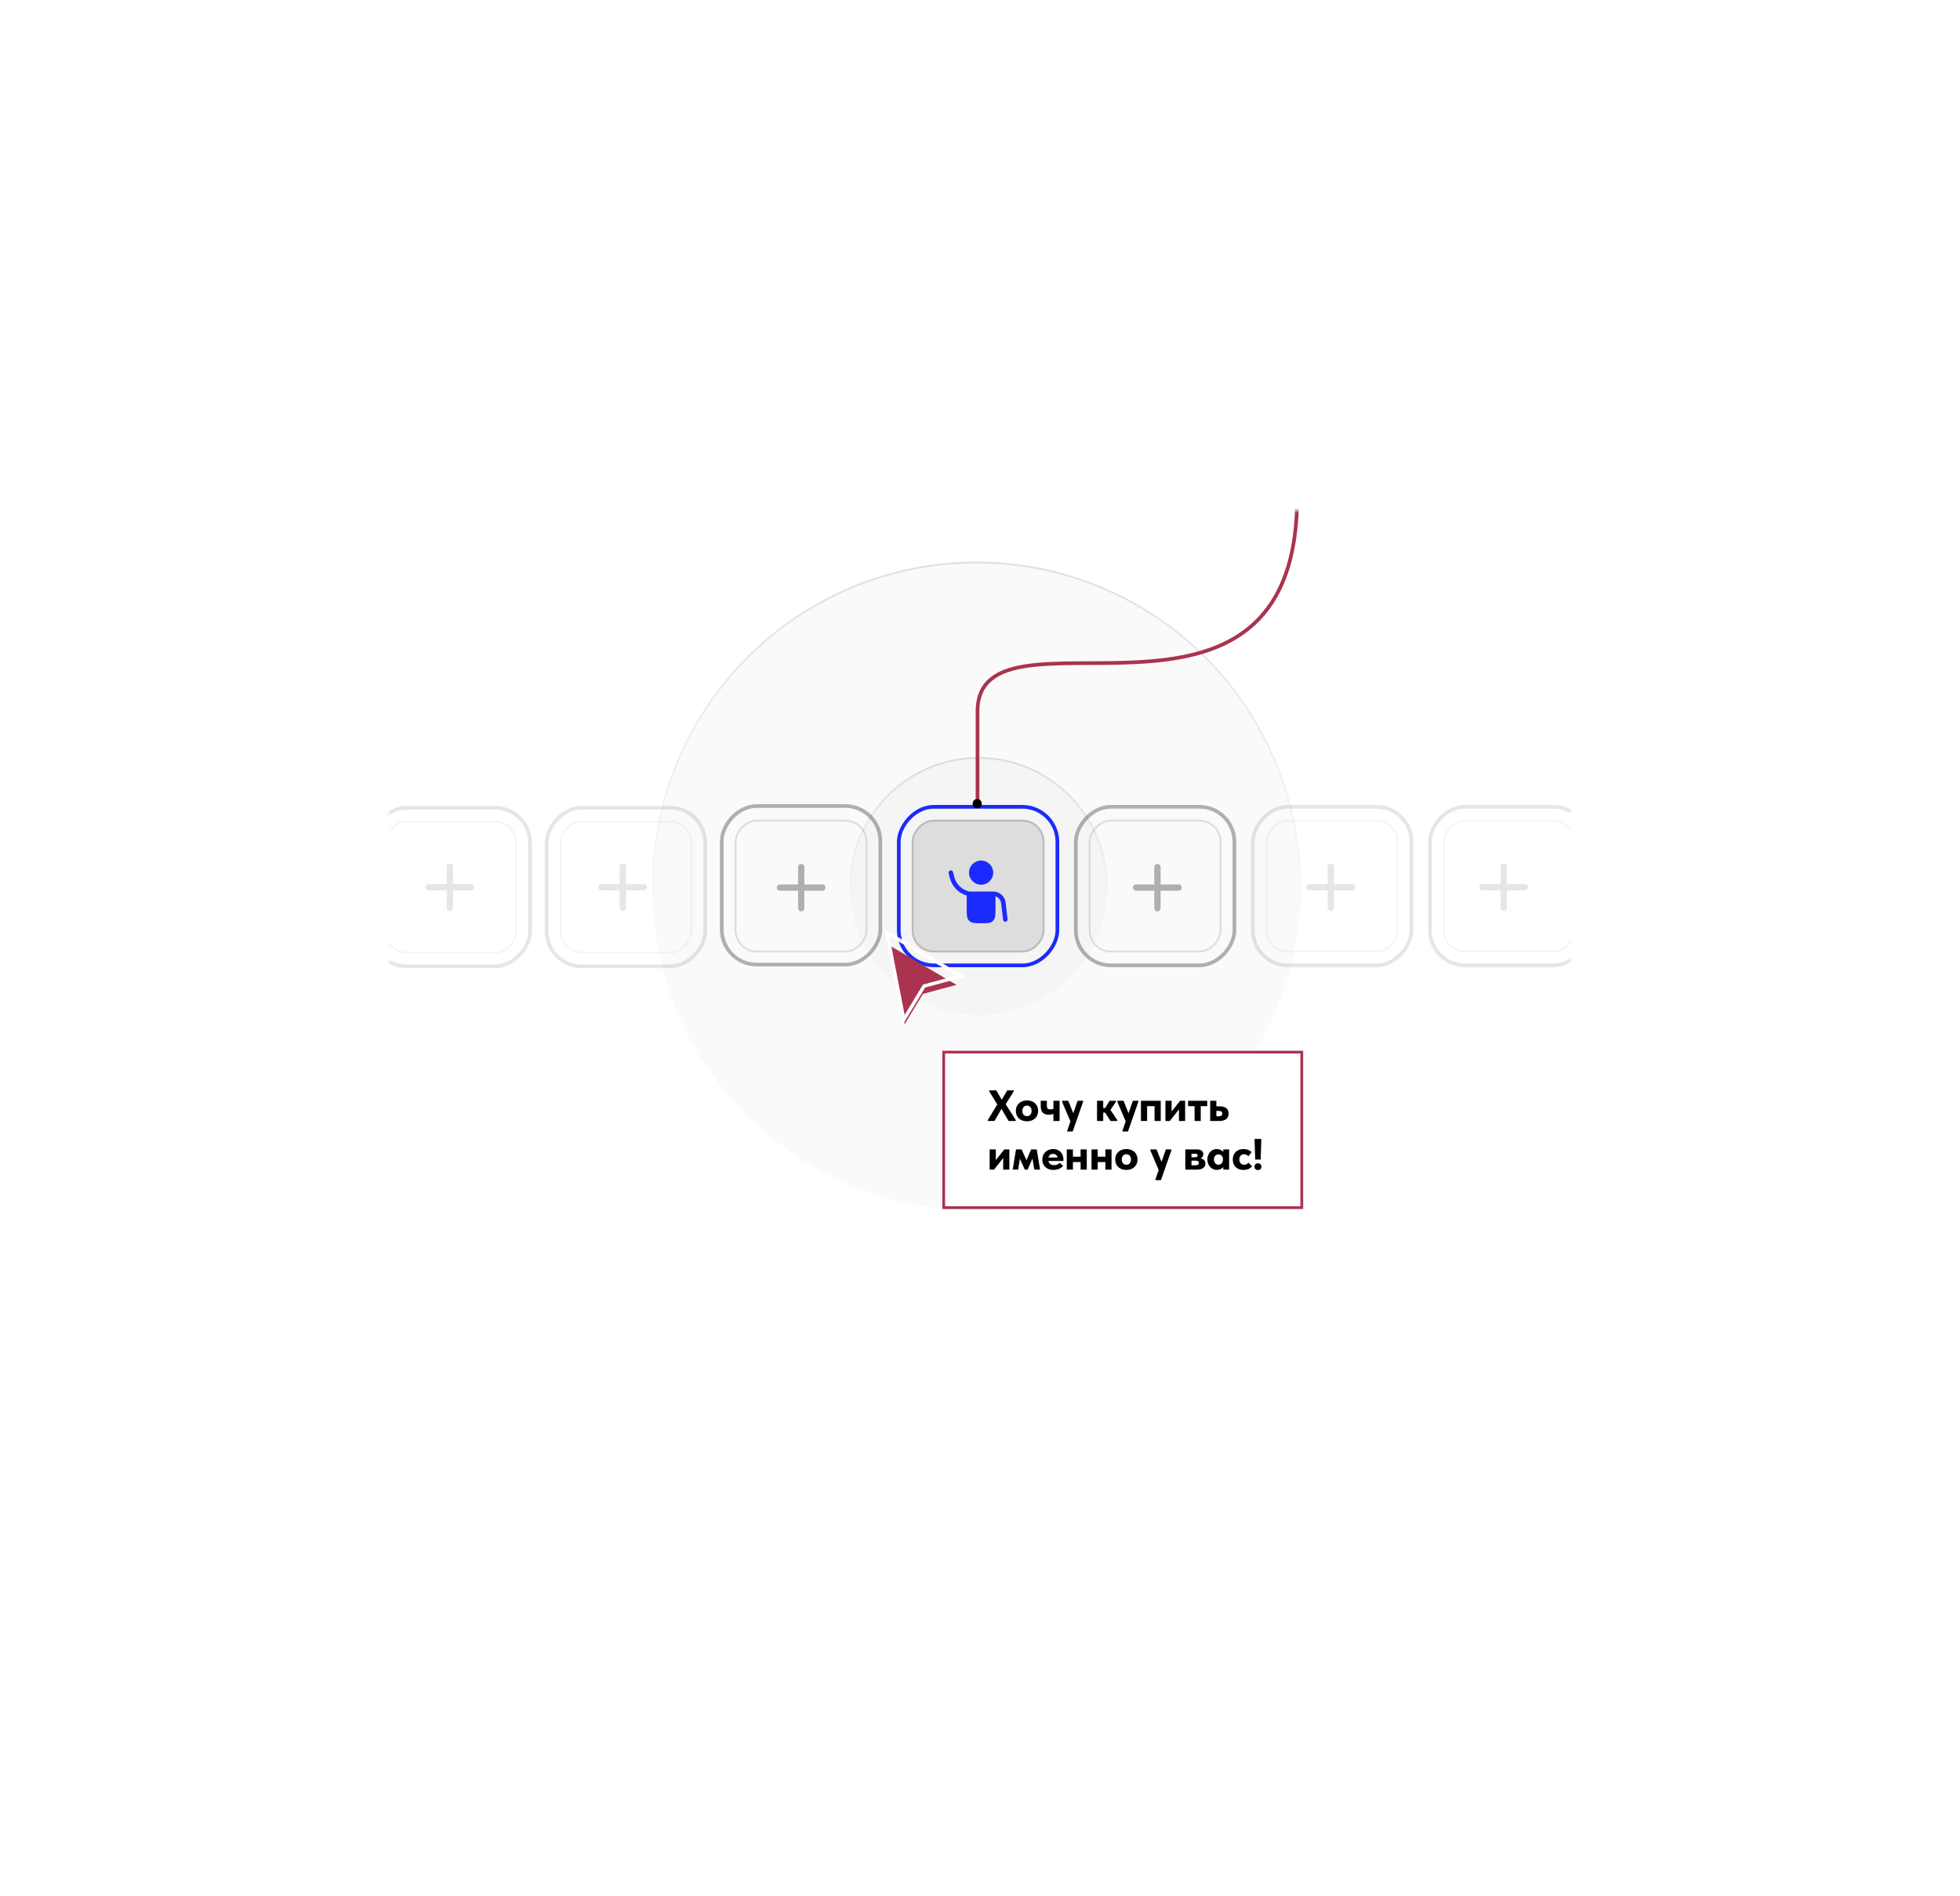 <?xml version="1.0" encoding="UTF-8"?> <svg xmlns="http://www.w3.org/2000/svg" width="403" height="390" viewBox="0 0 403 390" fill="none"><g filter="url(#filter0_d_141_4400)"><path d="M80 40H263.576C291.589 40 305.595 40 314.298 48.702C323 57.405 323 71.411 323 99.424V210.576C323 238.589 323 252.595 314.298 261.298C305.595 270 291.589 270 263.576 270H139.422C111.41 270 97.404 270 88.702 261.298C80 252.596 80 238.59 80 210.578V40Z" fill="white"></path></g><mask id="mask0_141_4400" style="mask-type:alpha" maskUnits="userSpaceOnUse" x="80" y="105" width="243" height="165"><rect x="80" y="105" width="243" height="165" rx="29.711" fill="url(#paint0_linear_141_4400)"></rect><rect x="80" y="105" width="243" height="165" rx="29.711" fill="black" fill-opacity="0.3"></rect><rect x="80.379" y="105.379" width="242.242" height="164.242" rx="29.332" stroke="url(#paint1_linear_141_4400)" stroke-opacity="0.3" stroke-width="0.758"></rect></mask><g mask="url(#mask0_141_4400)"><g filter="url(#filter1_b_141_4400)"><circle cx="200.77" cy="182.235" r="66.737" fill="black" fill-opacity="0.02"></circle><circle cx="200.77" cy="182.235" r="66.547" stroke="url(#paint2_linear_141_4400)" stroke-opacity="0.1" stroke-width="0.379"></circle></g><g filter="url(#filter2_b_141_4400)"><circle cx="201.205" cy="182.236" r="26.543" fill="black" fill-opacity="0.02"></circle><circle cx="201.205" cy="182.236" r="26.354" stroke="url(#paint3_linear_141_4400)" stroke-opacity="0.1" stroke-width="0.379"></circle></g><rect x="0.19" y="-0.19" width="26.922" height="26.922" rx="4.361" transform="matrix(1 0 0 -1 151.051 195.507)" stroke="#999999" stroke-opacity="0.3" stroke-width="0.379"></rect><rect x="0.379" y="-0.379" width="32.61" height="32.61" rx="7.205" transform="matrix(1 0 0 -1 148.021 198.003)" stroke="black" stroke-opacity="0.3" stroke-width="0.758"></rect><path d="M164.739 187.445C164.566 187.445 164.411 187.384 164.273 187.263C164.152 187.125 164.092 186.97 164.092 186.797V183.199H160.364C160.191 183.199 160.036 183.139 159.898 183.018C159.777 182.88 159.717 182.725 159.717 182.552C159.717 182.362 159.777 182.207 159.898 182.086C160.036 181.965 160.191 181.905 160.364 181.905H164.092V178.333C164.092 178.143 164.152 177.988 164.273 177.867C164.411 177.746 164.566 177.686 164.739 177.686C164.928 177.686 165.084 177.746 165.205 177.867C165.325 177.988 165.386 178.143 165.386 178.333V181.905H169.087C169.277 181.905 169.433 181.965 169.553 182.086C169.674 182.207 169.735 182.362 169.735 182.552C169.735 182.725 169.674 182.88 169.553 183.018C169.433 183.139 169.277 183.199 169.087 183.199H165.386V186.797C165.386 186.97 165.325 187.125 165.205 187.263C165.084 187.384 164.928 187.445 164.739 187.445Z" fill="black" fill-opacity="0.3"></path><path d="M128.051 187.361C127.879 187.361 127.723 187.3 127.585 187.179C127.464 187.041 127.404 186.886 127.404 186.713V183.115H123.676C123.504 183.115 123.349 183.055 123.21 182.934C123.09 182.796 123.029 182.641 123.029 182.468C123.029 182.278 123.09 182.123 123.21 182.002C123.349 181.881 123.504 181.821 123.676 181.821H127.404V178.249C127.404 178.059 127.464 177.904 127.585 177.783C127.723 177.662 127.879 177.602 128.051 177.602C128.241 177.602 128.396 177.662 128.517 177.783C128.638 177.904 128.698 178.059 128.698 178.249V181.821H132.4C132.59 181.821 132.745 181.881 132.866 182.002C132.987 182.123 133.047 182.278 133.047 182.468C133.047 182.641 132.987 182.796 132.866 182.934C132.745 183.055 132.59 183.115 132.4 183.115H128.698V186.713C128.698 186.886 128.638 187.041 128.517 187.179C128.396 187.3 128.241 187.361 128.051 187.361Z" fill="black" fill-opacity="0.1"></path><path d="M92.5 187.361C92.328 187.361 92.172 187.3 92.034 187.179C91.914 187.041 91.853 186.886 91.853 186.713V183.115H88.126C87.953 183.115 87.798 183.055 87.66 182.934C87.539 182.796 87.478 182.641 87.478 182.468C87.478 182.278 87.539 182.123 87.66 182.002C87.798 181.881 87.953 181.821 88.126 181.821H91.853V178.249C91.853 178.059 91.914 177.904 92.034 177.783C92.172 177.662 92.328 177.602 92.5 177.602C92.69 177.602 92.846 177.662 92.966 177.783C93.087 177.904 93.147 178.059 93.147 178.249V181.821H96.849C97.039 181.821 97.194 181.881 97.315 182.002C97.436 182.123 97.496 182.278 97.496 182.468C97.496 182.641 97.436 182.796 97.315 182.934C97.194 183.055 97.039 183.115 96.849 183.115H93.147V186.713C93.147 186.886 93.087 187.041 92.966 187.179C92.846 187.3 92.69 187.361 92.5 187.361Z" fill="black" fill-opacity="0.1"></path><rect x="0.19" y="-0.19" width="26.922" height="26.922" rx="4.361" transform="matrix(1 0 0 -1 223.857 195.507)" stroke="#999999" stroke-opacity="0.3" stroke-width="0.379"></rect><rect x="0.379" y="-0.379" width="32.61" height="32.61" rx="7.205" transform="matrix(1 0 0 -1 220.824 198.161)" stroke="black" stroke-opacity="0.3" stroke-width="0.758"></rect><path d="M237.979 187.444C237.806 187.444 237.651 187.383 237.513 187.262C237.392 187.124 237.332 186.969 237.332 186.796V183.198H233.604C233.432 183.198 233.276 183.138 233.138 183.017C233.017 182.879 232.957 182.724 232.957 182.551C232.957 182.361 233.017 182.206 233.138 182.085C233.276 181.964 233.432 181.904 233.604 181.904H237.332V178.332C237.332 178.142 237.392 177.987 237.513 177.866C237.651 177.745 237.806 177.685 237.979 177.685C238.169 177.685 238.324 177.745 238.445 177.866C238.566 177.987 238.626 178.142 238.626 178.332V181.904H242.328C242.518 181.904 242.673 181.964 242.794 182.085C242.914 182.206 242.975 182.361 242.975 182.551C242.975 182.724 242.914 182.879 242.794 183.017C242.673 183.138 242.518 183.198 242.328 183.198H238.626V186.796C238.626 186.969 238.566 187.124 238.445 187.262C238.324 187.383 238.169 187.444 237.979 187.444Z" fill="black" fill-opacity="0.3"></path><path d="M273.635 187.361C273.463 187.361 273.307 187.3 273.169 187.179C273.048 187.041 272.988 186.886 272.988 186.713V183.115H269.26C269.088 183.115 268.933 183.055 268.794 182.934C268.674 182.796 268.613 182.641 268.613 182.468C268.613 182.278 268.674 182.123 268.794 182.002C268.933 181.881 269.088 181.821 269.26 181.821H272.988V178.249C272.988 178.059 273.048 177.904 273.169 177.783C273.307 177.662 273.463 177.602 273.635 177.602C273.825 177.602 273.98 177.662 274.101 177.783C274.222 177.904 274.282 178.059 274.282 178.249V181.821H277.984C278.174 181.821 278.329 181.881 278.45 182.002C278.571 182.123 278.631 182.278 278.631 182.468C278.631 182.641 278.571 182.796 278.45 182.934C278.329 183.055 278.174 183.115 277.984 183.115H274.282V186.713C274.282 186.886 274.222 187.041 274.101 187.179C273.98 187.3 273.825 187.361 273.635 187.361Z" fill="black" fill-opacity="0.1"></path><path d="M309.186 187.361C309.013 187.361 308.858 187.3 308.72 187.179C308.599 187.041 308.539 186.886 308.539 186.713V183.115H304.811C304.639 183.115 304.483 183.055 304.345 182.934C304.224 182.796 304.164 182.641 304.164 182.468C304.164 182.278 304.224 182.123 304.345 182.002C304.483 181.881 304.639 181.821 304.811 181.821H308.539V178.249C308.539 178.059 308.599 177.904 308.72 177.783C308.858 177.662 309.013 177.602 309.186 177.602C309.376 177.602 309.531 177.662 309.652 177.783C309.773 177.904 309.833 178.059 309.833 178.249V181.821H313.535C313.725 181.821 313.88 181.881 314.001 182.002C314.122 182.123 314.182 182.278 314.182 182.468C314.182 182.641 314.122 182.796 314.001 182.934C313.88 183.055 313.725 183.115 313.535 183.115H309.833V186.713C309.833 186.886 309.773 187.041 309.652 187.179C309.531 187.3 309.376 187.361 309.186 187.361Z" fill="black" fill-opacity="0.1"></path><rect x="0.19" y="-0.19" width="26.922" height="26.922" rx="4.361" transform="matrix(1 0 0 -1 260.26 195.508)" stroke="#999999" stroke-opacity="0.1" stroke-width="0.379"></rect><rect x="0.379" y="-0.379" width="32.61" height="32.61" rx="7.205" transform="matrix(1 0 0 -1 257.227 198.163)" stroke="black" stroke-opacity="0.1" stroke-width="0.758"></rect><rect x="0.19" y="-0.19" width="26.922" height="26.922" rx="4.361" transform="matrix(1 0 0 -1 296.686 195.508)" stroke="#999999" stroke-opacity="0.1" stroke-width="0.379"></rect><rect x="0.379" y="-0.379" width="32.61" height="32.61" rx="7.205" transform="matrix(1 0 0 -1 293.65 198.163)" stroke="black" stroke-opacity="0.1" stroke-width="0.758"></rect><rect x="0.19" y="-0.19" width="26.922" height="26.922" rx="4.361" transform="matrix(1 0 0 -1 115.057 195.705)" stroke="#999999" stroke-opacity="0.1" stroke-width="0.379"></rect><rect x="0.379" y="-0.379" width="32.61" height="32.61" rx="7.205" transform="matrix(1 0 0 -1 112.021 198.36)" stroke="black" stroke-opacity="0.1" stroke-width="0.758"></rect><rect x="0.19" y="-0.19" width="26.922" height="26.922" rx="4.361" transform="matrix(1 0 0 -1 79.035 195.705)" stroke="#999999" stroke-opacity="0.1" stroke-width="0.379"></rect><rect x="0.379" y="-0.379" width="32.61" height="32.61" rx="7.205" transform="matrix(1 0 0 -1 76 198.359)" stroke="black" stroke-opacity="0.1" stroke-width="0.758"></rect><rect width="27.302" height="27.302" rx="4.55" transform="matrix(1 0 0 -1 187.457 195.887)" fill="black" fill-opacity="0.1"></rect><rect x="0.19" y="-0.19" width="26.922" height="26.922" rx="4.361" transform="matrix(1 0 0 -1 187.457 195.508)" stroke="#999999" stroke-opacity="0.5" stroke-width="0.379"></rect><rect x="0.379" y="-0.379" width="32.61" height="32.61" rx="7.205" transform="matrix(1 0 0 -1 184.422 198.163)" stroke="#1B2BFE" stroke-width="0.758"></rect><g filter="url(#filter3_d_141_4400)"><path d="M201.728 181.14C203.103 181.14 204.217 180.028 204.217 178.655C204.217 177.283 203.103 176.17 201.728 176.17C200.354 176.17 199.239 177.283 199.239 178.655C199.239 180.028 200.354 181.14 201.728 181.14Z" fill="#1B2BFE"></path><path d="M195.959 178.542C195.896 178.292 195.643 178.141 195.393 178.203C195.143 178.266 194.991 178.519 195.053 178.768L195.291 179.717C195.729 181.469 197.059 182.849 198.773 183.364L198.773 186.143C198.773 186.702 198.773 187.167 198.822 187.537C198.875 187.927 198.99 188.279 199.274 188.562C199.557 188.845 199.91 188.96 200.301 189.013C200.671 189.062 201.137 189.062 201.696 189.062H201.761C202.32 189.062 202.786 189.062 203.156 189.013C203.547 188.96 203.899 188.845 204.183 188.562C204.466 188.279 204.582 187.927 204.634 187.537C204.684 187.167 204.684 186.702 204.684 186.143L204.684 183.538C205.295 183.72 205.761 184.25 205.839 184.91L206.243 188.34C206.273 188.596 206.505 188.779 206.761 188.748C207.017 188.718 207.2 188.487 207.17 188.231L206.766 184.801C206.614 183.511 205.518 182.538 204.217 182.538H199.292C197.772 182.182 196.576 181.007 196.196 179.491L195.959 178.542Z" fill="#1B2BFE"></path></g><path d="M266.707 102.229C266.708 158.728 200.989 121.567 200.99 146.346L200.99 155.817L200.99 165.099" stroke="#AA334F" stroke-width="0.758"></path><circle cx="200.926" cy="165.287" r="0.57" transform="rotate(-90 200.926 165.287)" fill="black" stroke="black" stroke-width="0.758"></circle></g><g filter="url(#filter4_d_141_4400)"><path d="M186.005 208.742L182.869 192.525L196.665 200.634L189.767 202.505L186.005 208.742Z" fill="#AA334F"></path></g><path fill-rule="evenodd" clip-rule="evenodd" d="M181.893 191.143L198.448 200.872L190.22 203.104L185.665 210.655L181.893 191.143ZM189.768 202.505L196.666 200.634L182.87 192.525L186.005 208.742L189.768 202.505Z" fill="white"></path><g filter="url(#filter5_d_141_4400)"><rect x="193.752" y="208.557" width="74.196" height="32.555" fill="white"></rect><rect x="194.036" y="208.841" width="73.628" height="31.987" stroke="#AA334F" stroke-width="0.568"></rect><path d="M208.445 216.881L206.78 219.563L208.868 222.821V223.001H207.383L205.916 220.508L204.476 223.001H203.099V222.821L205.052 219.599L203.387 216.881V216.701H204.845L205.97 218.636L207.104 216.701H208.445V216.881ZM208.869 220.922C208.869 220.49 208.968 220.112 209.166 219.788C209.364 219.464 209.637 219.215 209.985 219.041C210.333 218.861 210.726 218.771 211.164 218.771C211.608 218.771 212.004 218.861 212.352 219.041C212.7 219.221 212.97 219.473 213.162 219.797C213.354 220.121 213.45 220.496 213.45 220.922C213.45 221.354 213.351 221.732 213.153 222.056C212.955 222.38 212.682 222.629 212.334 222.803C211.992 222.977 211.602 223.064 211.164 223.064C210.72 223.064 210.324 222.977 209.976 222.803C209.628 222.623 209.355 222.371 209.157 222.047C208.965 221.723 208.869 221.348 208.869 220.922ZM212.109 220.922C212.109 220.604 212.025 220.346 211.857 220.148C211.695 219.944 211.464 219.842 211.164 219.842C210.864 219.842 210.63 219.944 210.462 220.148C210.294 220.352 210.21 220.61 210.21 220.922C210.21 221.228 210.294 221.486 210.462 221.696C210.63 221.9 210.864 222.002 211.164 222.002C211.458 222.002 211.689 221.903 211.857 221.705C212.025 221.501 212.109 221.24 212.109 220.922ZM216.594 218.843H217.863V223.001H216.594V221.534C216.336 221.654 216.021 221.714 215.649 221.714C214.539 221.714 213.984 221.135 213.984 219.977V218.843H215.253V219.932C215.253 220.166 215.307 220.337 215.415 220.445C215.523 220.553 215.721 220.607 216.009 220.607C216.213 220.607 216.408 220.58 216.594 220.526V218.843ZM220.677 221.408L221.568 218.843H222.693L222.684 219.086L220.56 225.161H219.426V225.008L220.092 223.082L218.391 219.086V218.843H219.651L220.677 221.408ZM229.461 219.014L228.327 220.733L229.74 222.83V223.001H228.336L227.229 221.282H226.833V223.001H225.564V218.843H226.833V220.337H227.247L228.138 218.843H229.461V219.014ZM232.041 221.408L232.932 218.843H234.057L234.048 219.086L231.924 225.161H230.79V225.008L231.456 223.082L229.755 219.086V218.843H231.015L232.041 221.408ZM235.859 223.001H234.59V218.843H238.658V223.001H237.389V219.95H235.859V223.001ZM240.896 221.048L242.642 218.843H243.677V223.001H242.408V220.616L240.527 223.001H239.627V218.843H240.896V221.048ZM246.886 223.001H245.617V219.95H244.285V218.843H248.218V219.95H246.886V223.001ZM248.829 223.001V218.843H250.098V219.977H250.773C251.367 219.977 251.82 220.106 252.132 220.364C252.45 220.616 252.609 220.985 252.609 221.471C252.609 221.969 252.444 222.35 252.114 222.614C251.784 222.872 251.307 223.001 250.683 223.001H248.829ZM250.584 222.038C250.836 222.038 251.019 221.996 251.133 221.912C251.247 221.828 251.304 221.681 251.304 221.471C251.304 221.273 251.25 221.135 251.142 221.057C251.034 220.973 250.854 220.931 250.602 220.931H250.098V222.038H250.584ZM204.755 231.048L206.501 228.843H207.536V233.001H206.267V230.616L204.386 233.001H203.486V228.843H204.755V231.048ZM209.342 233.001H208.217L208.91 228.843H210.044L211.061 231.066L212.006 228.843H213.167L213.851 233.001H212.663L212.294 230.715L211.295 233.001H210.71L209.702 230.751L209.342 233.001ZM218.656 231.219H215.56C215.62 231.495 215.752 231.708 215.956 231.858C216.16 232.008 216.415 232.083 216.721 232.083C216.955 232.083 217.174 232.041 217.378 231.957C217.582 231.873 217.753 231.756 217.891 231.606L218.584 232.236C218.362 232.5 218.08 232.704 217.738 232.848C217.402 232.992 217.027 233.064 216.613 233.064C216.163 233.064 215.764 232.977 215.416 232.803C215.068 232.623 214.798 232.374 214.606 232.056C214.414 231.732 214.318 231.366 214.318 230.958C214.318 230.526 214.414 230.145 214.606 229.815C214.804 229.485 215.071 229.23 215.407 229.05C215.749 228.864 216.13 228.771 216.55 228.771C216.982 228.771 217.357 228.867 217.675 229.059C217.993 229.245 218.236 229.506 218.404 229.842C218.572 230.178 218.656 230.559 218.656 230.985V231.219ZM215.569 230.508H217.45C217.42 230.298 217.321 230.124 217.153 229.986C216.991 229.842 216.778 229.77 216.514 229.77C216.274 229.77 216.07 229.836 215.902 229.968C215.74 230.094 215.629 230.274 215.569 230.508ZM222.185 228.843H223.454V233.001H222.185V231.444H220.61V233.001H219.341V228.843H220.61V230.337H222.185V228.843ZM227.274 228.843H228.543V233.001H227.274V231.444H225.699V233.001H224.43V228.843H225.699V230.337H227.274V228.843ZM229.303 230.922C229.303 230.49 229.402 230.112 229.6 229.788C229.798 229.464 230.071 229.215 230.419 229.041C230.767 228.861 231.16 228.771 231.598 228.771C232.042 228.771 232.438 228.861 232.786 229.041C233.134 229.221 233.404 229.473 233.596 229.797C233.788 230.121 233.884 230.496 233.884 230.922C233.884 231.354 233.785 231.732 233.587 232.056C233.389 232.38 233.116 232.629 232.768 232.803C232.426 232.977 232.036 233.064 231.598 233.064C231.154 233.064 230.758 232.977 230.41 232.803C230.062 232.623 229.789 232.371 229.591 232.047C229.399 231.723 229.303 231.348 229.303 230.922ZM232.543 230.922C232.543 230.604 232.459 230.346 232.291 230.148C232.129 229.944 231.898 229.842 231.598 229.842C231.298 229.842 231.064 229.944 230.896 230.148C230.728 230.352 230.644 230.61 230.644 230.922C230.644 231.228 230.728 231.486 230.896 231.696C231.064 231.9 231.298 232.002 231.598 232.002C231.892 232.002 232.123 231.903 232.291 231.705C232.459 231.501 232.543 231.24 232.543 230.922ZM238.826 231.408L239.717 228.843H240.842L240.833 229.086L238.709 235.161H237.575V235.008L238.241 233.082L236.54 229.086V228.843H237.8L238.826 231.408ZM247.845 231.75C247.845 232.152 247.692 232.461 247.386 232.677C247.08 232.893 246.645 233.001 246.081 233.001H243.714V228.843H246.108C246.522 228.843 246.843 228.933 247.071 229.113C247.299 229.293 247.413 229.536 247.413 229.842C247.413 230.052 247.359 230.232 247.251 230.382C247.149 230.532 247.014 230.64 246.846 230.706C247.152 230.748 247.395 230.856 247.575 231.03C247.755 231.204 247.845 231.444 247.845 231.75ZM245.712 229.734H244.983V230.463H245.712C246.06 230.463 246.234 230.34 246.234 230.094C246.234 229.854 246.06 229.734 245.712 229.734ZM245.811 232.11C246.051 232.11 246.225 232.071 246.333 231.993C246.447 231.909 246.504 231.789 246.504 231.633C246.504 231.465 246.447 231.345 246.333 231.273C246.225 231.195 246.054 231.156 245.82 231.156H244.983V232.11H245.811ZM251.528 228.843H252.725V233.001H251.528V232.479C251.372 232.659 251.174 232.803 250.934 232.911C250.7 233.013 250.448 233.064 250.178 233.064C249.848 233.064 249.536 232.974 249.242 232.794C248.948 232.608 248.708 232.35 248.522 232.02C248.342 231.69 248.252 231.321 248.252 230.913C248.252 230.505 248.342 230.139 248.522 229.815C248.702 229.485 248.939 229.23 249.233 229.05C249.527 228.864 249.842 228.771 250.178 228.771C250.454 228.771 250.709 228.825 250.943 228.933C251.183 229.035 251.378 229.173 251.528 229.347V228.843ZM251.456 230.931V230.868C251.456 230.568 251.369 230.328 251.195 230.148C251.027 229.962 250.808 229.869 250.538 229.869C250.274 229.869 250.052 229.962 249.872 230.148C249.692 230.328 249.602 230.586 249.602 230.922C249.602 231.246 249.692 231.507 249.872 231.705C250.052 231.897 250.277 231.993 250.547 231.993C250.811 231.993 251.027 231.897 251.195 231.705C251.363 231.513 251.45 231.255 251.456 230.931ZM253.482 230.94C253.482 230.496 253.575 230.112 253.761 229.788C253.953 229.458 254.214 229.206 254.544 229.032C254.88 228.858 255.258 228.771 255.678 228.771C256.032 228.771 256.356 228.831 256.65 228.951C256.944 229.071 257.172 229.224 257.334 229.41L256.695 230.256C256.431 229.98 256.131 229.842 255.795 229.842C255.495 229.842 255.258 229.944 255.084 230.148C254.91 230.346 254.823 230.598 254.823 230.904C254.823 231.228 254.913 231.492 255.093 231.696C255.273 231.9 255.516 232.002 255.822 232.002C255.996 232.002 256.152 231.966 256.29 231.894C256.434 231.822 256.572 231.717 256.704 231.579L257.442 232.308C257.262 232.554 257.016 232.743 256.704 232.875C256.398 233.001 256.056 233.064 255.678 233.064C255.24 233.064 254.853 232.977 254.517 232.803C254.187 232.629 253.932 232.383 253.752 232.065C253.572 231.741 253.482 231.366 253.482 230.94ZM259.211 230.931H258.086L257.951 226.701H259.346L259.211 230.931ZM257.942 232.407C257.942 232.197 258.002 232.029 258.122 231.903C258.242 231.771 258.416 231.705 258.644 231.705C258.866 231.705 259.04 231.771 259.166 231.903C259.298 232.035 259.364 232.203 259.364 232.407C259.364 232.599 259.298 232.761 259.166 232.893C259.04 233.025 258.866 233.091 258.644 233.091C258.428 233.091 258.257 233.028 258.131 232.902C258.005 232.77 257.942 232.605 257.942 232.407Z" fill="black"></path></g><defs><filter id="filter0_d_141_4400" x="0" y="0" width="403" height="390" filterUnits="userSpaceOnUse" color-interpolation-filters="sRGB"><feFlood flood-opacity="0" result="BackgroundImageFix"></feFlood><feColorMatrix in="SourceAlpha" type="matrix" values="0 0 0 0 0 0 0 0 0 0 0 0 0 0 0 0 0 0 127 0" result="hardAlpha"></feColorMatrix><feOffset dy="40"></feOffset><feGaussianBlur stdDeviation="40"></feGaussianBlur><feComposite in2="hardAlpha" operator="out"></feComposite><feColorMatrix type="matrix" values="0 0 0 0 0 0 0 0 0 0 0 0 0 0 0 0 0 0 0.55 0"></feColorMatrix><feBlend mode="normal" in2="BackgroundImageFix" result="effect1_dropShadow_141_4400"></feBlend><feBlend mode="normal" in="SourceGraphic" in2="effect1_dropShadow_141_4400" result="shape"></feBlend></filter><filter id="filter1_b_141_4400" x="129.934" y="111.399" width="141.673" height="141.673" filterUnits="userSpaceOnUse" color-interpolation-filters="sRGB"><feFlood flood-opacity="0" result="BackgroundImageFix"></feFlood><feGaussianBlur in="BackgroundImageFix" stdDeviation="2.05"></feGaussianBlur><feComposite in2="SourceAlpha" operator="in" result="effect1_backgroundBlur_141_4400"></feComposite><feBlend mode="normal" in="SourceGraphic" in2="effect1_backgroundBlur_141_4400" result="shape"></feBlend></filter><filter id="filter2_b_141_4400" x="170.563" y="151.593" width="61.285" height="61.285" filterUnits="userSpaceOnUse" color-interpolation-filters="sRGB"><feFlood flood-opacity="0" result="BackgroundImageFix"></feFlood><feGaussianBlur in="BackgroundImageFix" stdDeviation="2.05"></feGaussianBlur><feComposite in2="SourceAlpha" operator="in" result="effect1_backgroundBlur_141_4400"></feComposite><feBlend mode="normal" in="SourceGraphic" in2="effect1_backgroundBlur_141_4400" result="shape"></feBlend></filter><filter id="filter3_d_141_4400" x="194.219" y="176.17" width="13.774" height="14.532" filterUnits="userSpaceOnUse" color-interpolation-filters="sRGB"><feFlood flood-opacity="0" result="BackgroundImageFix"></feFlood><feColorMatrix in="SourceAlpha" type="matrix" values="0 0 0 0 0 0 0 0 0 0 0 0 0 0 0 0 0 0 127 0" result="hardAlpha"></feColorMatrix><feOffset dy="0.82"></feOffset><feGaussianBlur stdDeviation="0.41"></feGaussianBlur><feComposite in2="hardAlpha" operator="out"></feComposite><feColorMatrix type="matrix" values="0 0 0 0 0.284 0 0 0 0 0.284 0 0 0 0 0.284 0 0 0 1 0"></feColorMatrix><feBlend mode="normal" in2="BackgroundImageFix" result="effect1_dropShadow_141_4400"></feBlend><feBlend mode="normal" in="SourceGraphic" in2="effect1_dropShadow_141_4400" result="shape"></feBlend></filter><filter id="filter4_d_141_4400" x="174.91" y="186.476" width="29.714" height="32.135" filterUnits="userSpaceOnUse" color-interpolation-filters="sRGB"><feFlood flood-opacity="0" result="BackgroundImageFix"></feFlood><feColorMatrix in="SourceAlpha" type="matrix" values="0 0 0 0 0 0 0 0 0 0 0 0 0 0 0 0 0 0 127 0" result="hardAlpha"></feColorMatrix><feOffset dy="1.91"></feOffset><feGaussianBlur stdDeviation="3.98"></feGaussianBlur><feColorMatrix type="matrix" values="0 0 0 0 0 0 0 0 0 0 0 0 0 0 0 0 0 0 1 0"></feColorMatrix><feBlend mode="normal" in2="BackgroundImageFix" result="effect1_dropShadow_141_4400"></feBlend><feBlend mode="normal" in="SourceGraphic" in2="effect1_dropShadow_141_4400" result="shape"></feBlend></filter><filter id="filter5_d_141_4400" x="189.034" y="208.557" width="83.632" height="44.822" filterUnits="userSpaceOnUse" color-interpolation-filters="sRGB"><feFlood flood-opacity="0" result="BackgroundImageFix"></feFlood><feColorMatrix in="SourceAlpha" type="matrix" values="0 0 0 0 0 0 0 0 0 0 0 0 0 0 0 0 0 0 127 0" result="hardAlpha"></feColorMatrix><feMorphology radius="2.831" operator="erode" in="SourceAlpha" result="effect1_dropShadow_141_4400"></feMorphology><feOffset dy="7.548"></feOffset><feGaussianBlur stdDeviation="3.774"></feGaussianBlur><feColorMatrix type="matrix" values="0 0 0 0 0.667 0 0 0 0 0.2 0 0 0 0 0.31 0 0 0 0.25 0"></feColorMatrix><feBlend mode="normal" in2="BackgroundImageFix" result="effect1_dropShadow_141_4400"></feBlend><feBlend mode="normal" in="SourceGraphic" in2="effect1_dropShadow_141_4400" result="shape"></feBlend></filter><linearGradient id="paint0_linear_141_4400" x1="136.76" y1="-11.452" x2="208.288" y2="251.501" gradientUnits="userSpaceOnUse"><stop stop-color="#3C4149"></stop><stop offset="1" stop-color="#1E2128"></stop></linearGradient><linearGradient id="paint1_linear_141_4400" x1="112.222" y1="105" x2="141.382" y2="190.925" gradientUnits="userSpaceOnUse"><stop stop-color="white"></stop><stop offset="1" stop-color="white" stop-opacity="0"></stop></linearGradient><linearGradient id="paint2_linear_141_4400" x1="200.77" y1="115.498" x2="200.77" y2="248.972" gradientUnits="userSpaceOnUse"><stop></stop><stop offset="0.55" stop-opacity="0"></stop></linearGradient><linearGradient id="paint3_linear_141_4400" x1="201.205" y1="155.692" x2="201.205" y2="208.779" gradientUnits="userSpaceOnUse"><stop></stop><stop offset="0.55" stop-opacity="0"></stop></linearGradient></defs></svg> 